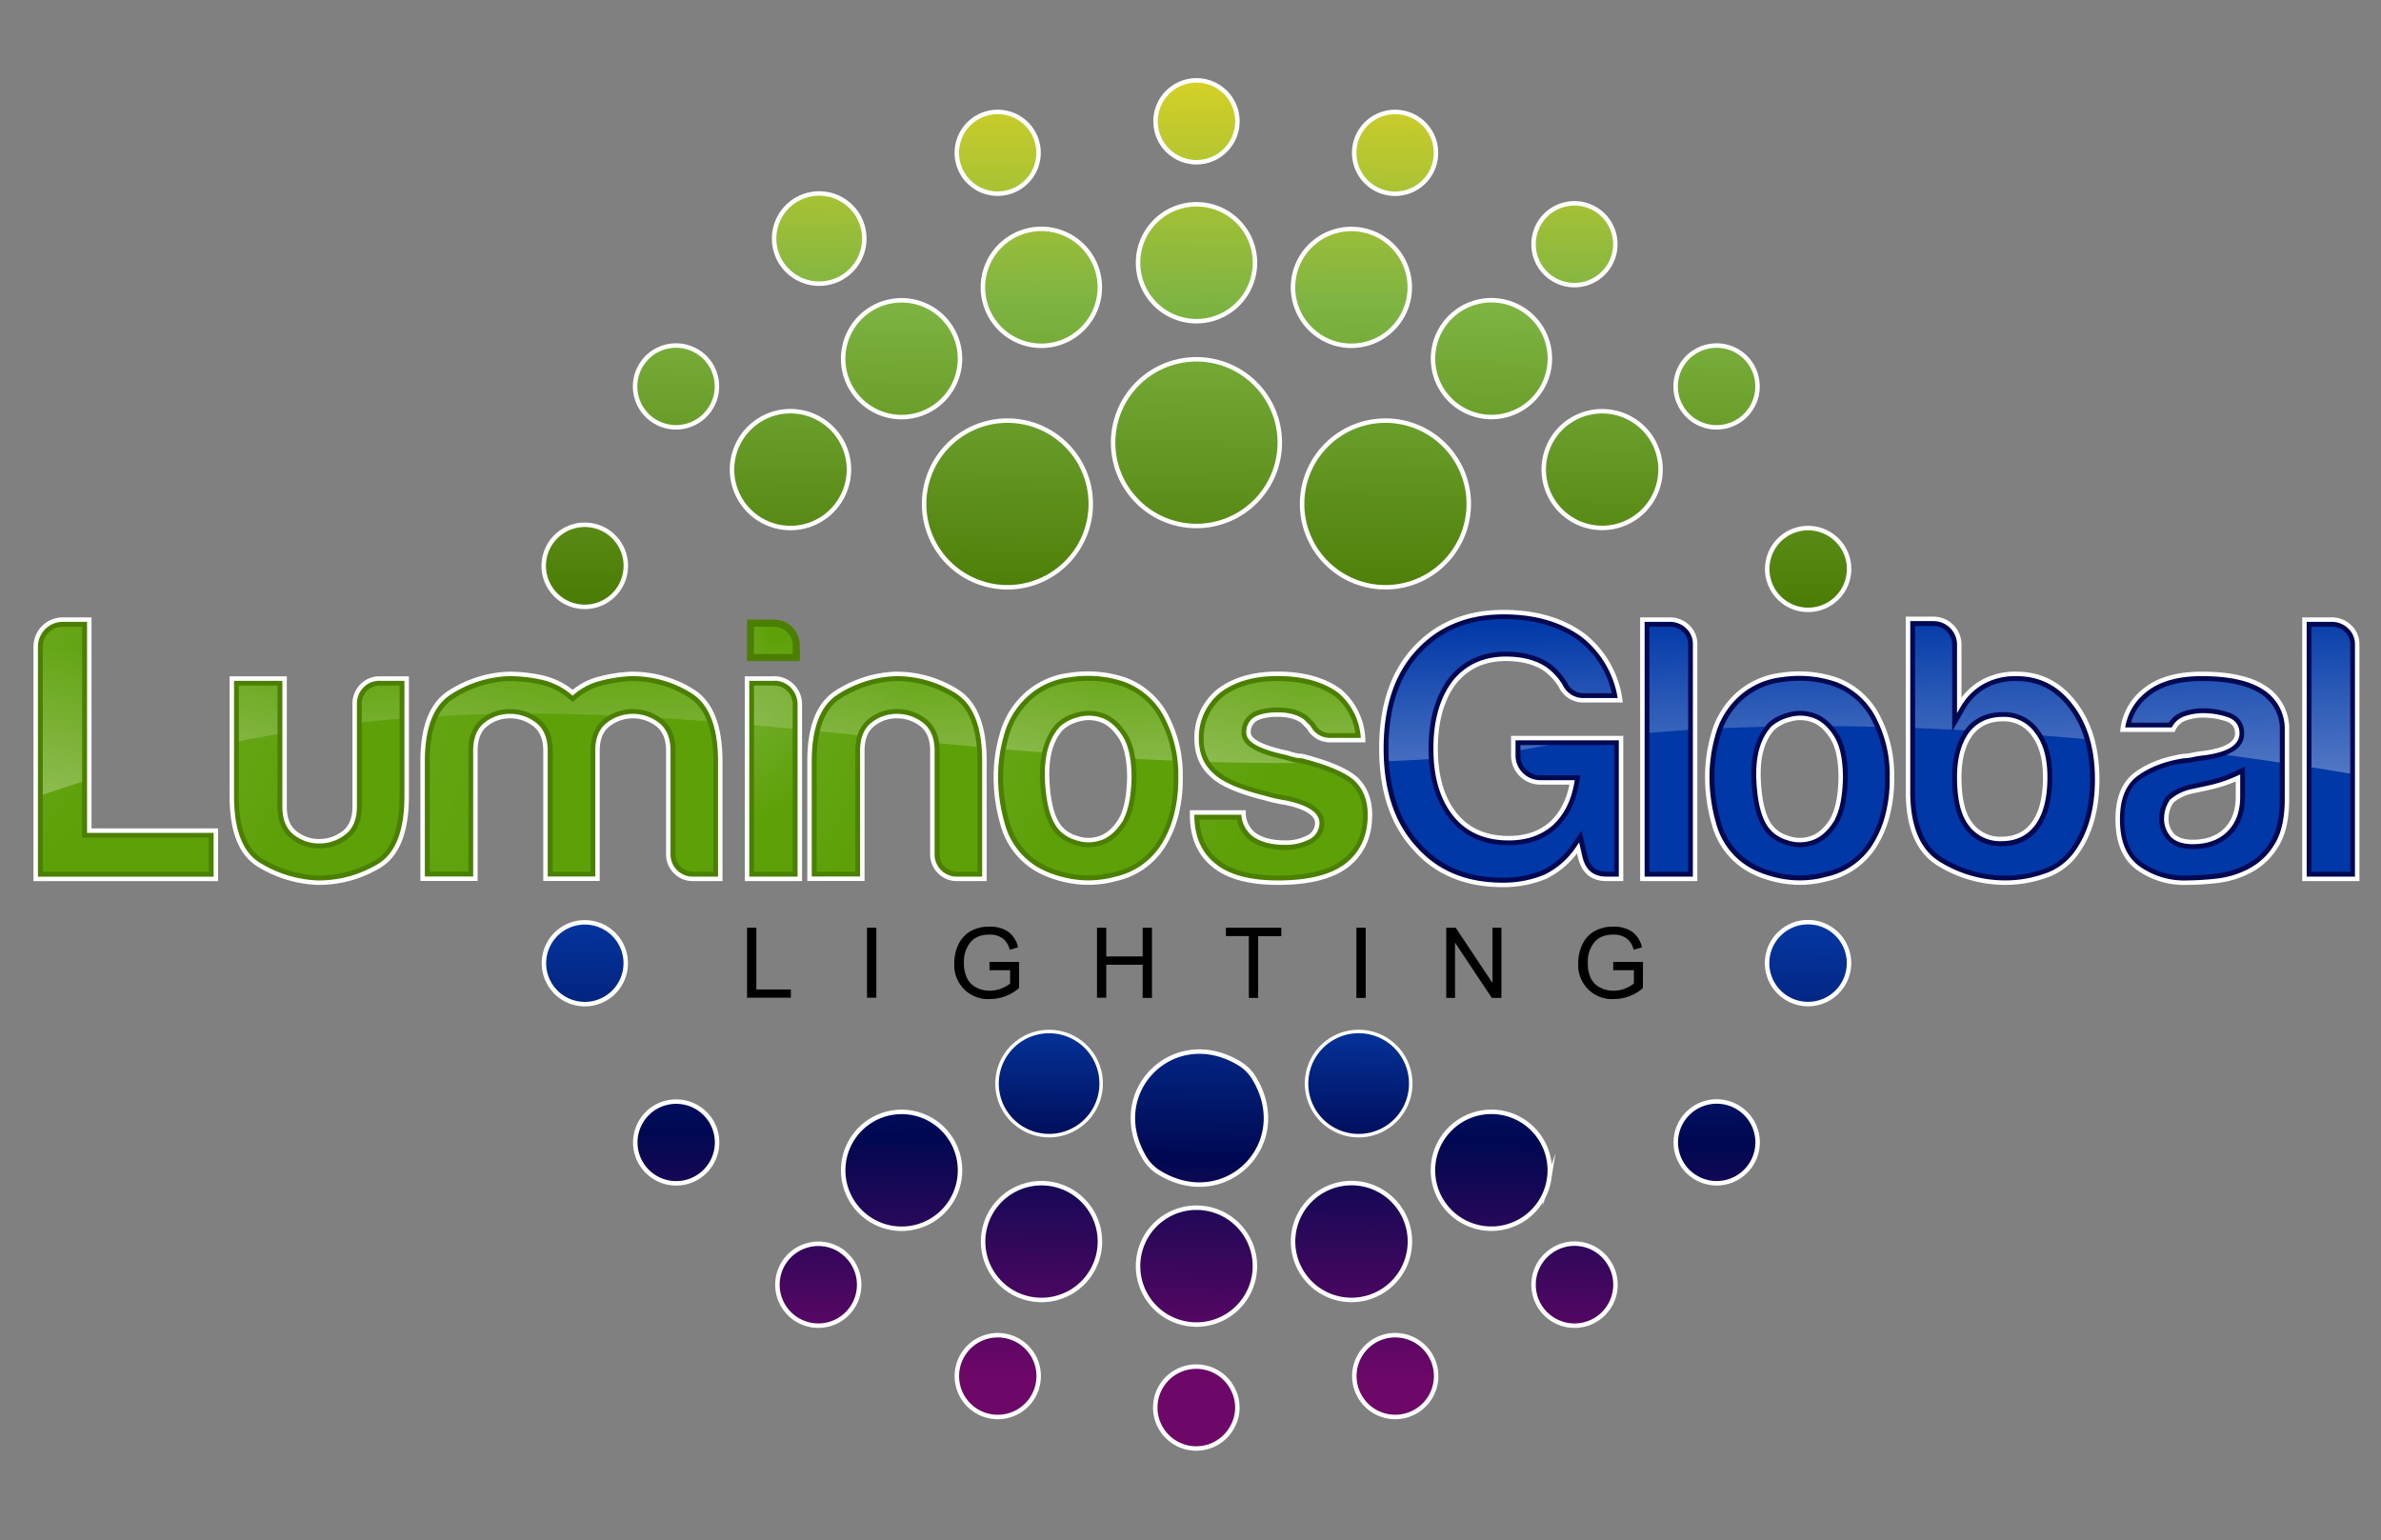 <svg id="Logo" xmlns="http://www.w3.org/2000/svg" xmlns:xlink="http://www.w3.org/1999/xlink" viewBox="0 0 800 517.47"><rect x="0" y="0" width="800" height="517.47" fill="#808080" stroke="none"/><defs><style>.cls-1,.cls-10,.cls-11,.cls-12,.cls-13,.cls-14,.cls-15,.cls-16,.cls-17,.cls-18,.cls-19,.cls-2,.cls-21,.cls-22,.cls-23,.cls-24,.cls-25,.cls-26,.cls-3,.cls-4,.cls-5,.cls-6,.cls-7,.cls-8,.cls-9{stroke:#fff;stroke-miterlimit:22.93;}.cls-1{stroke-width:1.17px;fill:url(#linear-gradient);}.cls-10,.cls-11,.cls-12,.cls-13,.cls-14,.cls-15,.cls-16,.cls-17,.cls-18,.cls-19,.cls-2,.cls-21,.cls-22,.cls-23,.cls-24,.cls-25,.cls-26,.cls-4,.cls-5,.cls-6,.cls-7,.cls-8,.cls-9{stroke-width:1.5px;}.cls-2{fill:url(#linear-gradient-2);}.cls-3{stroke-width:1.17px;fill:url(#linear-gradient-3);}.cls-4{fill:url(#linear-gradient-4);}.cls-5{fill:url(#linear-gradient-5);}.cls-6{fill:url(#linear-gradient-6);}.cls-7{fill:url(#linear-gradient-7);}.cls-8{fill:url(#linear-gradient-8);}.cls-9{fill:url(#linear-gradient-9);}.cls-10{fill:url(#linear-gradient-10);}.cls-11{fill:url(#linear-gradient-11);}.cls-12{fill:url(#linear-gradient-12);}.cls-13{fill:url(#linear-gradient-13);}.cls-14{fill:url(#linear-gradient-14);}.cls-15{fill:url(#linear-gradient-15);}.cls-16{fill:url(#linear-gradient-16);}.cls-17{fill:url(#linear-gradient-17);}.cls-18{fill:url(#linear-gradient-18);}.cls-19,.cls-20{fill:#4b7f00;}.cls-21{fill:url(#radial-gradient);}.cls-22{fill:url(#radial-gradient-2);}.cls-23{fill:url(#radial-gradient-3);}.cls-24{fill:url(#radial-gradient-4);}.cls-25{fill:url(#radial-gradient-5);}.cls-26{fill:url(#radial-gradient-6);}.cls-27{fill:url(#radial-gradient-7);}.cls-28{fill:url(#radial-gradient-8);}.cls-29{fill:url(#radial-gradient-9);}.cls-30{fill:url(#radial-gradient-10);}.cls-31{fill:url(#radial-gradient-11);}.cls-32{fill:url(#radial-gradient-12);}.cls-33{fill:url(#radial-gradient-13);}.cls-34{fill:url(#radial-gradient-14);}.cls-35{fill:#0038a8;}.cls-36,.cls-37,.cls-38,.cls-39,.cls-40,.cls-41,.cls-42,.cls-43,.cls-44,.cls-45,.cls-46,.cls-47,.cls-48,.cls-49{fill-rule:evenodd;}.cls-36{fill:url(#GradientFill_2);}.cls-37{fill:url(#GradientFill_2-2);}.cls-38{fill:url(#GradientFill_2-3);}.cls-39{fill:url(#GradientFill_2-4);}.cls-40{fill:url(#GradientFill_2-5);}.cls-41{fill:url(#GradientFill_2-6);}.cls-42{fill:url(#GradientFill_2-7);}.cls-43{fill:url(#GradientFill_2-8);}.cls-44{fill:url(#GradientFill_2-9);}.cls-45{fill:url(#GradientFill_2-10);}.cls-46{fill:url(#GradientFill_2-11);}.cls-47{fill:url(#GradientFill_2-12);}.cls-48{fill:url(#GradientFill_2-13);}.cls-49{fill:url(#GradientFill_2-14);}</style><linearGradient id="linear-gradient" x1="352.81" y1="336.21" x2="351.32" y2="471.03" gradientUnits="userSpaceOnUse"><stop offset="0" stop-color="#053caa"/><stop offset="0.38" stop-color="#000851"/><stop offset="0.75" stop-color="#6d0768"/></linearGradient><linearGradient id="linear-gradient-2" x1="403.57" y1="324.2" x2="401.67" y2="496.38" xlink:href="#linear-gradient"/><linearGradient id="linear-gradient-3" x1="456.8" y1="337.09" x2="455.31" y2="471.89" xlink:href="#linear-gradient"/><linearGradient id="linear-gradient-4" x1="502.1" y1="301.48" x2="499.71" y2="517.54" xlink:href="#linear-gradient"/><linearGradient id="linear-gradient-5" x1="607.75" y1="302.64" x2="605.36" y2="518.71" xlink:href="#linear-gradient"/><linearGradient id="linear-gradient-6" x1="196.77" y1="298.11" x2="194.39" y2="514.17" xlink:href="#linear-gradient"/><linearGradient id="linear-gradient-7" x1="228.14" y1="298.46" x2="225.76" y2="514.52" xlink:href="#linear-gradient"/><linearGradient id="linear-gradient-8" x1="303.96" y1="299.29" x2="301.57" y2="515.35" xlink:href="#linear-gradient"/><linearGradient id="linear-gradient-9" x1="276.45" y1="298.99" x2="274.07" y2="515.05" xlink:href="#linear-gradient"/><linearGradient id="linear-gradient-10" x1="351.22" y1="299.82" x2="348.83" y2="515.87" xlink:href="#linear-gradient"/><linearGradient id="linear-gradient-11" x1="337.04" y1="299.66" x2="334.66" y2="515.72" xlink:href="#linear-gradient"/><linearGradient id="linear-gradient-12" x1="403.39" y1="300.39" x2="401" y2="516.45" xlink:href="#linear-gradient"/><linearGradient id="linear-gradient-13" x1="403.91" y1="300.39" x2="401.52" y2="516.46" xlink:href="#linear-gradient"/><linearGradient id="linear-gradient-14" x1="455.39" y1="300.97" x2="453" y2="517.02" xlink:href="#linear-gradient"/><linearGradient id="linear-gradient-15" x1="470.56" y1="301.21" x2="468.18" y2="517.17" xlink:href="#linear-gradient"/><linearGradient id="linear-gradient-16" x1="530.45" y1="301.79" x2="528.07" y2="517.85" xlink:href="#linear-gradient"/><linearGradient id="linear-gradient-17" x1="577.72" y1="302.31" x2="575.34" y2="518.38" xlink:href="#linear-gradient"/><linearGradient id="linear-gradient-18" x1="401.84" y1="212.49" x2="403.43" y2="-9.92" gradientUnits="userSpaceOnUse"><stop offset="0" stop-color="#467700"/><stop offset="0.5" stop-color="#7eb442"/><stop offset="1" stop-color="#ffde17"/></linearGradient><radialGradient id="radial-gradient" cx="-339.64" cy="152.29" r="881.65" gradientUnits="userSpaceOnUse"><stop offset="0.05" stop-color="#002684"/><stop offset="0.85" stop-color="#000851"/></radialGradient><radialGradient id="radial-gradient-2" cx="374.9" cy="157.47" r="234.66" xlink:href="#radial-gradient"/><radialGradient id="radial-gradient-3" cx="-45.68" cy="185.51" r="679.22" xlink:href="#radial-gradient"/><radialGradient id="radial-gradient-4" cx="6.64" cy="156.33" r="700.45" xlink:href="#radial-gradient"/><radialGradient id="radial-gradient-5" cx="142.7" cy="185.58" r="625.19" xlink:href="#radial-gradient"/><radialGradient id="radial-gradient-6" cx="597.35" cy="157.47" r="234.66" xlink:href="#radial-gradient"/><radialGradient id="radial-gradient-7" cx="-101.83" cy="186.32" r="233.7" gradientUnits="userSpaceOnUse"><stop offset="0.15" stop-color="#7eb442"/><stop offset="0.68" stop-color="#5da007"/></radialGradient><radialGradient id="radial-gradient-8" cx="-32.24" cy="211.52" r="214.72" xlink:href="#radial-gradient-7"/><radialGradient id="radial-gradient-9" cx="-54.14" cy="209.93" r="352.64" xlink:href="#radial-gradient-7"/><radialGradient id="radial-gradient-10" cx="226.32" cy="211.89" r="104.36" xlink:href="#radial-gradient-7"/><radialGradient id="radial-gradient-11" cx="226.32" cy="207.88" r="48.17" xlink:href="#radial-gradient-7"/><radialGradient id="radial-gradient-12" cx="161.91" cy="209.93" r="214.89" xlink:href="#radial-gradient-7"/><radialGradient id="radial-gradient-13" cx="217.64" cy="209.49" r="226.28" xlink:href="#radial-gradient-7"/><radialGradient id="radial-gradient-14" cx="288.42" cy="209.56" r="218.83" xlink:href="#radial-gradient-7"/><linearGradient id="GradientFill_2" x1="20.29" y1="205.78" x2="23.55" y2="360.26" gradientUnits="userSpaceOnUse"><stop offset="0" stop-color="#fff" stop-opacity="0"/><stop offset="0.08" stop-color="#fff" stop-opacity="0"/><stop offset="0.78" stop-color="#fff" stop-opacity="0.6"/><stop offset="1" stop-color="#fff"/></linearGradient><linearGradient id="GradientFill_2-2" x1="106.53" y1="205.28" x2="109.63" y2="351.98" xlink:href="#GradientFill_2"/><linearGradient id="GradientFill_2-3" x1="191.62" y1="203.33" x2="194.8" y2="353.91" xlink:href="#GradientFill_2"/><linearGradient id="GradientFill_2-4" x1="258.98" y1="200.57" x2="262.27" y2="356.2" xlink:href="#GradientFill_2"/><linearGradient id="GradientFill_2-5" x1="259.44" y1="200.56" x2="262.73" y2="356.19" xlink:href="#GradientFill_2"/><linearGradient id="GradientFill_2-6" x1="300.82" y1="200.89" x2="304.03" y2="352.9" xlink:href="#GradientFill_2"/><linearGradient id="GradientFill_2-7" x1="364.8" y1="199.53" x2="368.02" y2="351.94" xlink:href="#GradientFill_2"/><linearGradient id="GradientFill_2-8" x1="428.87" y1="198.49" x2="432.05" y2="349.16" xlink:href="#GradientFill_2"/><linearGradient id="GradientFill_2-9" x1="503.07" y1="196.8" x2="506.19" y2="344.9" xlink:href="#GradientFill_2"/><linearGradient id="GradientFill_2-10" x1="559.9" y1="194.34" x2="563.16" y2="348.79" xlink:href="#GradientFill_2"/><linearGradient id="GradientFill_2-11" x1="603.42" y1="195.9" x2="606.51" y2="342.33" xlink:href="#GradientFill_2"/><linearGradient id="GradientFill_2-12" x1="670.79" y1="191.88" x2="674.07" y2="347.51" xlink:href="#GradientFill_2"/><linearGradient id="GradientFill_2-13" x1="739.93" y1="191.56" x2="743.15" y2="344.51" xlink:href="#GradientFill_2"/><linearGradient id="GradientFill_2-14" x1="782.12" y1="189.52" x2="785.4" y2="345.16" xlink:href="#GradientFill_2"/></defs><title>Artboard 1</title><path class="cls-1" d="M342.21,378.23a17.49,17.49,0,1,0-3.87-24.43A17.49,17.49,0,0,0,342.21,378.23Z"/><path class="cls-2" d="M416.55,357.38c-22.19-13.59-45.44,9.6-31.88,31.84a14.36,14.36,0,0,0,4.71,4.72c22.26,13.71,45.61-9.67,31.87-31.88A14.4,14.4,0,0,0,416.55,357.38Z"/><path class="cls-3" d="M466.79,378.23a17.5,17.5,0,1,0-24.45-3.87A17.48,17.48,0,0,0,466.79,378.23Z"/><path class="cls-4" d="M520.47,396.28a19.61,19.61,0,0,0-30.92-18.94,19.82,19.82,0,0,0-5.28,5.74,20.24,20.24,0,0,0-1.62,3.39,0,0,0,0,1,0,0,19.63,19.63,0,1,0,37.83,9.78Z"/><path class="cls-5" d="M620.73,319.85a13.76,13.76,0,1,0-.15,8A13.7,13.7,0,0,0,620.73,319.85Z"/><path class="cls-6" d="M206.88,314.64a13.74,13.74,0,1,0,2.69,4.76A13.72,13.72,0,0,0,206.88,314.64Z"/><path class="cls-7" d="M219.11,372.75a13.74,13.74,0,1,0,19.21,3.05A13.78,13.78,0,0,0,219.11,372.75Z"/><path class="cls-8" d="M314.48,377.35a19.63,19.63,0,1,0,4.33,27.43A19.65,19.65,0,0,0,314.48,377.35Z"/><path class="cls-9" d="M283.07,420.56a13.75,13.75,0,1,0-5,24.5,15.19,15.19,0,0,0,1.59-.47,13.74,13.74,0,0,0,3.37-24Z"/><path class="cls-10" d="M356,398.51a19.62,19.62,0,1,0,12.6,24.73A19.6,19.6,0,0,0,356,398.51Z"/><path class="cls-11" d="M339.48,449.3a13.74,13.74,0,1,0,8.83,17.31A13.72,13.72,0,0,0,339.48,449.3Z"/><path class="cls-12" d="M402,405.79h0a19.63,19.63,0,1,0,19.64,19.63A19.63,19.63,0,0,0,402,405.79Z"/><path class="cls-13" d="M404.6,459.44a13.76,13.76,0,1,0,9.54,19.83,13.26,13.26,0,0,0,.52-11.59A13.71,13.71,0,0,0,404.6,459.44Z"/><path class="cls-14" d="M472.77,411.1a19.63,19.63,0,1,0-12.61,24.72A19.63,19.63,0,0,0,472.77,411.1Z"/><path class="cls-15" d="M465.23,449.09A13.74,13.74,0,1,0,482,458.58,13.75,13.75,0,0,0,465.23,449.09Z"/><path class="cls-16" d="M520.93,420.54a13.76,13.76,0,1,0,19.2,3A13.65,13.65,0,0,0,520.93,420.54Z"/><path class="cls-17" d="M584.9,372.74a13.74,13.74,0,1,0,3,19.19A13.71,13.71,0,0,0,584.9,372.74Z"/><path class="cls-18" d="M430,148.73a28,28,0,1,1-28.05-28A28,28,0,0,1,430,148.73ZM402,107.92a19.64,19.64,0,1,0-19.62-19.63A19.62,19.62,0,0,0,402,107.92Zm0-53.41a13.75,13.75,0,1,0-13.74-13.74A13.74,13.74,0,0,0,402,54.51ZM322,146.7a28,28,0,1,0,39.18,6.21A28,28,0,0,0,322,146.7ZM318.8,109a19.62,19.62,0,1,0-4.35,27.4A19.6,19.6,0,0,0,318.8,109ZM200.73,177a13.79,13.79,0,1,0,9,9.3A13.75,13.75,0,0,0,200.73,177Zm311.89-72.39A19.62,19.62,0,1,0,517,132,19.57,19.57,0,0,0,512.62,104.61ZM343.81,77.87a19.64,19.64,0,1,0,24.76,12.6A19.63,19.63,0,0,0,343.81,77.87ZM339.45,64.4a13.73,13.73,0,1,0-17.29-8.81A13.72,13.72,0,0,0,339.45,64.4Zm-57,29.09c.18-.12.39-.2.58-.33a15.15,15.15,0,1,0-.58.33Zm-5.33,48.41a19.63,19.63,0,1,0,4.35,27.42A19.61,19.61,0,0,0,277.15,141.9Zm-41.89-23.16a13.74,13.74,0,1,0,3,19.2A13.73,13.73,0,0,0,235.26,118.74Zm291.55,23.15a19.62,19.62,0,1,0,27.41,4.35A19.66,19.66,0,0,0,526.81,141.89Zm41.89-23.17a13.75,13.75,0,1,0,19.19,3A13.76,13.76,0,0,0,568.7,118.72Zm49.94,64.35a13.74,13.74,0,1,0-3,19.21A13.73,13.73,0,0,0,618.64,183.07ZM520.9,93.16a13.74,13.74,0,1,0-3-19.2A13.75,13.75,0,0,0,520.9,93.16ZM448,115.22A19.62,19.62,0,1,0,435.4,90.49,19.65,19.65,0,0,0,448,115.22ZM464.5,64.43a13.74,13.74,0,1,0-8.82-17.33A13.75,13.75,0,0,0,464.5,64.43ZM449,146.7a28,28,0,1,0,39.18,6.21A28,28,0,0,0,449,146.7Z"/><path class="cls-19" d="M232.67,232.25a38.13,38.13,0,0,0-20.51-5.82,50.63,50.63,0,0,0-10.76,1.64,22.43,22.43,0,0,0-9,4.69,24.07,24.07,0,0,0-10.13-5.07,51.51,51.51,0,0,0-11.39-1.26A39.28,39.28,0,0,0,151,232.76q-9,5.82-9,23v39.5h17.73v-43c0-4.06,1.17-7,3.54-8.87a12.79,12.79,0,0,1,8.1-2.78,13.32,13.32,0,0,1,8.23,2.78q3.67,2.79,3.68,8.87v43h17.47v-43q0-6.09,3.67-8.87a13.57,13.57,0,0,1,16.46,0q3.66,2.79,3.67,8.87v34.43a8.23,8.23,0,0,0,8.61,8.61H242V255.8Q242,238.09,232.67,232.25Z"/><path class="cls-19" d="M121.58,230.48a8.5,8.5,0,0,0-2.41,6.08V271q0,6.09-3.67,8.87a13.32,13.32,0,0,1-8.23,2.78,12.78,12.78,0,0,1-8.1-2.78q-3.56-2.79-3.55-8.87V228H77.89v39.5q0,17.46,9,23a40.62,40.62,0,0,0,19.88,6.08,39.4,39.4,0,0,0,20.5-5.57q9.38-5.56,9.37-23.55V228h-8.86A8.16,8.16,0,0,0,121.58,230.48Z"/><path class="cls-19" d="M260.08,228H251V295.3h17.73V236.56a8.66,8.66,0,0,0-8.61-8.61Z"/><path class="cls-19" d="M30,208.19H21.12A9.1,9.1,0,0,0,12,217.31v78H72.52V279.09H30Z"/><path class="cls-19" d="M378.2,228.46a39,39,0,0,0-18.74-1.65,26.27,26.27,0,0,0-17,9,27.94,27.94,0,0,0-5.95,11.39,50.78,50.78,0,0,0-1.91,13.67,56.81,56.81,0,0,0,2.28,16.08,25.08,25.08,0,0,0,7.6,12.29q5.06,4.54,13.55,6.45a34.37,34.37,0,0,0,16.83-.38,25.29,25.29,0,0,0,15.45-10.38,35.4,35.4,0,0,0,4.56-9.87,48.28,48.28,0,0,0,1.78-13.93,42,42,0,0,0-4.31-19.5A25.8,25.8,0,0,0,378.2,228.46Zm-2,47.6c-2,3-4.35,4.94-7,5.69a12,12,0,0,1-7.72-.25,11.27,11.27,0,0,1-5.32-3.42q-3.8-4.54-4.31-16.08t4.81-17.34a13.27,13.27,0,0,1,5.57-2.91,12.27,12.27,0,0,1,7.6.13q3.8,1.26,6.71,5.82t2.91,13.67Q379.21,271.5,376.17,276.06Z"/><path class="cls-19" d="M455.48,261.62q-5.06-4.31-18-7.59a10,10,0,0,1-2.16-.25,27.45,27.45,0,0,1-2.65-.76q-13.17-2.78-13.17-6.84a5.11,5.11,0,0,1,2.28-4.56c1.69-1,4.21-1.52,7.6-1.52s6.33.76,8.35,2.28l2,2a8,8,0,0,0,7.34,4.3H458a22.3,22.3,0,0,0-7.85-16.46q-7.86-5.82-21-5.82-12.13,0-19.75,5.82a20.15,20.15,0,0,0-7.34,15.95q0,7.61,5.06,12.16,4.56,4.56,18,7.85a48.44,48.44,0,0,0,6.84,1.52q10.63,2.28,10.63,6.84a5.39,5.39,0,0,1-3,4.81,16.38,16.38,0,0,1-7.86,1.77q-6.33,0-10.13-2.53a9.36,9.36,0,0,1-3.8-7.6H400.54v.76q0,11.14,7.34,17,7.1,5.83,21.53,5.83,15.19,0,22.79-5.57,8.08-6.09,8.1-17.22Q460.3,266.19,455.48,261.62Z"/><path class="cls-20" d="M260.08,208.19H251v13.93h17.73v-5.31a8.67,8.67,0,0,0-8.61-8.62Z"/><path class="cls-19" d="M321.42,232.25a38.15,38.15,0,0,0-20.51-5.82A39.28,39.28,0,0,0,281,232.76q-9,5.82-9,23v39.5h17.73v-43q0-6.09,3.54-8.87a12.78,12.78,0,0,1,8.1-2.78,13.32,13.32,0,0,1,8.23,2.78q3.67,2.79,3.67,8.87v34.43a8.24,8.24,0,0,0,8.61,8.61h8.87V255.8Q330.79,238.09,321.42,232.25Z"/><path class="cls-21" d="M508.46,253.78a9.08,9.08,0,0,0,9.12,9.11h10.64q-1.53,8.87-7.09,13.93-5.58,4.81-14.18,4.81-11.65,0-18-7.85-6.59-8.1-6.58-22.28,0-13.94,6.33-22.28,6.33-7.84,17.22-7.86c5.56,0,10,1.19,13.41,3.55a19.66,19.66,0,0,1,5.07,5.57,8.32,8.32,0,0,0,7.85,4.81h12.15A33.42,33.42,0,0,0,532,213.51q-10.63-7.83-26.84-7.84-18.75,0-30.13,12.66-10.91,12.15-10.89,33.17,0,21.27,11.13,33.42,10.89,12.42,29.63,12.41a36.76,36.76,0,0,0,14.43-2.79,28.06,28.06,0,0,0,10.9-9.62l.76,3.29q1.77,7.1,8.86,7.09h4.81V248H508.46Z"/><path class="cls-22" d="M560.94,208.19h-9.11V295.3h17.72V216.55a7.88,7.88,0,0,0-2.53-6A8.53,8.53,0,0,0,560.94,208.19Z"/><path class="cls-23" d="M617.22,228.46a39,39,0,0,0-18.74-1.65,26.29,26.29,0,0,0-17,9,28,28,0,0,0-5.94,11.39,50.78,50.78,0,0,0-1.91,13.67,56.81,56.81,0,0,0,2.28,16.08,25.16,25.16,0,0,0,7.6,12.29q5.07,4.54,13.55,6.45a34.41,34.41,0,0,0,16.84-.38,25.3,25.3,0,0,0,15.44-10.38,35.4,35.4,0,0,0,4.56-9.87,48.28,48.28,0,0,0,1.78-13.93,42,42,0,0,0-4.31-19.5A25.8,25.8,0,0,0,617.22,228.46Zm-2,47.6c-2,3-4.35,4.94-7,5.69a12,12,0,0,1-7.72-.25,11.27,11.27,0,0,1-5.32-3.42q-3.8-4.54-4.31-16.08t4.81-17.34a13.31,13.31,0,0,1,5.58-2.91,12.23,12.23,0,0,1,7.59.13q3.81,1.26,6.71,5.82t2.91,13.67Q618.24,271.5,615.19,276.06Z"/><path class="cls-24" d="M677.54,226.43A22.73,22.73,0,0,0,666.4,229a21.25,21.25,0,0,0-8.1,7.85V216.55a8.66,8.66,0,0,0-8.61-8.61h-8.61v58q0,18,10.38,24.31A42.49,42.49,0,0,0,674,296.57a40.12,40.12,0,0,0,12.79-2.16,21.19,21.19,0,0,0,10.25-7q7.61-9.87,7.6-25.57T697,236.3Q689.45,226.43,677.54,226.43Zm5.83,50.14q-3.79,5.31-10.89,5.31a12.31,12.31,0,0,1-10.63-5.31q-3.55-4.81-3.55-15.45,0-9.12,3.8-14.44,3.79-5.06,10.89-5.06a12.07,12.07,0,0,1,10.38,5.32q3.79,5.06,3.8,14.18Q687.17,271.25,683.37,276.57Z"/><path class="cls-25" d="M761.05,231.24q-7.09-4.8-21.27-4.81-12.67,0-19.49,5.82a19.5,19.5,0,0,0-7.1,12.92h17a6.86,6.86,0,0,1,4.05-3.8,18.55,18.55,0,0,1,6.33-1,25.65,25.65,0,0,1,7.21,1.15q3.93,1.14,3.93,4.93,0,5.07-11.14,6.59a39.12,39.12,0,0,0-4,.63,15.2,15.2,0,0,1-3,.38q-9.63,1.51-15.83,6.07t-6.2,15.19q0,11.4,6.84,16.34a26.51,26.51,0,0,0,16,4.94,98.78,98.78,0,0,0,10.51-.64A31,31,0,0,0,756,292.52a22.53,22.53,0,0,0,8.74-8.23q3.67-5.7,3.67-15.83v-23A16.24,16.24,0,0,0,761.05,231.24Zm-9.11,36.46q0,7.1-4.06,11.14c-2.7,2.71-6.42,4.05-11.14,4.05-2.87,0-5.06-.66-6.58-2a8.17,8.17,0,0,1-2.28-6.08,10.34,10.34,0,0,1,1.77-5.57,15,15,0,0,1,6.58-3.29l5.83-1.27a47.88,47.88,0,0,0,9.88-3.29Z"/><path class="cls-26" d="M789.47,210.6a8.52,8.52,0,0,0-6.07-2.41h-9.12V295.3H792V216.55A7.92,7.92,0,0,0,789.47,210.6Z"/><path class="cls-27" d="M27.6,210.58H21.12a6.71,6.71,0,0,0-6.74,6.73v75.61H70.14V281.48H27.6Z"/><path class="cls-28" d="M123.3,232.12a6.15,6.15,0,0,0-1.75,4.44V271c0,4.82-1.55,8.44-4.61,10.76a15.66,15.66,0,0,1-9.67,3.27,15.12,15.12,0,0,1-9.57-3.29c-3-2.31-4.46-5.93-4.46-10.74V230.33h-13v37.12c0,10.72,2.64,17.79,7.86,21a38.67,38.67,0,0,0,18.68,5.72A37.24,37.24,0,0,0,126.06,289c5.44-3.23,8.2-10.47,8.2-21.5V230.33h-6.48A5.88,5.88,0,0,0,123.3,232.12Z"/><path class="cls-29" d="M231.41,234.27a35.92,35.92,0,0,0-19.14-5.46A48.24,48.24,0,0,0,202,230.37a20.06,20.06,0,0,0-8.05,4.19l-1.53,1.33-1.56-1.3a21.73,21.73,0,0,0-9.12-4.57A48.63,48.63,0,0,0,171,228.81a37,37,0,0,0-18.69,5.95c-5.25,3.4-7.91,10.47-7.91,21v37.12h13V252.26c0-4.81,1.5-8.42,4.46-10.74a15.1,15.1,0,0,1,9.57-3.29,15.67,15.67,0,0,1,9.68,3.27c3.06,2.33,4.61,5.95,4.61,10.76v40.66h12.7V252.26c0-4.82,1.56-8.44,4.62-10.77a16,16,0,0,1,19.34,0c3.06,2.33,4.61,5.95,4.61,10.76v34.43a5.88,5.88,0,0,0,6.23,6.23h6.48V255.8C239.66,244.92,236.88,237.68,231.41,234.27Z"/><path class="cls-30" d="M260.08,230.33h-6.74v62.59h13V236.56a6.28,6.28,0,0,0-6.23-6.23Z"/><path class="cls-31" d="M260.08,210.58h-6.74v9.16h13v-2.93a6.28,6.28,0,0,0-6.23-6.23Z"/><path class="cls-32" d="M320.16,234.27A35.92,35.92,0,0,0,301,228.81a37.08,37.08,0,0,0-18.7,5.95c-5.24,3.4-7.9,10.47-7.9,21v37.12h13V252.26c0-4.8,1.5-8.42,4.46-10.74a15.1,15.1,0,0,1,9.57-3.29,15.74,15.74,0,0,1,9.67,3.26c3.07,2.34,4.62,6,4.62,10.77v34.43a5.86,5.86,0,0,0,6.22,6.23h6.48V255.8C328.4,244.92,325.63,237.68,320.16,234.27Z"/><path class="cls-33" d="M377.38,230.7a33.78,33.78,0,0,0-11.6-1.95,44.66,44.66,0,0,0-6,.42,23.84,23.84,0,0,0-15.51,8.21,25.91,25.91,0,0,0-5.43,10.45,48.81,48.81,0,0,0-1.81,13,54.35,54.35,0,0,0,2.18,15.41,22.94,22.94,0,0,0,6.91,11.19c3,2.74,7.23,4.72,12.48,5.9a32.92,32.92,0,0,0,7.15.8h0A32.76,32.76,0,0,0,374.4,293a22.76,22.76,0,0,0,14-9.39,33.69,33.69,0,0,0,4.24-9.22,46.27,46.27,0,0,0,1.67-13.24,40,40,0,0,0-4.06-18.45A23.21,23.21,0,0,0,377.38,230.7Zm.78,46.68c-2.34,3.51-5.13,5.75-8.29,6.66a14.48,14.48,0,0,1-9.21-.3c-3-1.11-5.1-2.49-6.32-4.13-2.9-3.48-4.49-9.2-4.86-17.5S351,247.4,355,243a15.22,15.22,0,0,1,6.57-3.5,14.65,14.65,0,0,1,9,.15c3.06,1,5.74,3.3,8,6.79s3.29,8.36,3.28,15C381.66,268.72,380.45,273.93,378.16,277.38Z"/><path class="cls-34" d="M453.94,263.44c-3.05-2.59-8.68-5-16.75-7a13.07,13.07,0,0,1-2.36-.31,27.65,27.65,0,0,1-2.75-.78c-10.33-2.19-14.93-5-14.93-9.14a7.52,7.52,0,0,1,3.43-6.6c2.09-1.25,5-1.86,8.83-1.86,4,0,7.34.93,9.78,2.75l.14.11,2.36,2.36.15.26a5.71,5.71,0,0,0,5.29,3.13h8.26a19.3,19.3,0,0,0-6.64-12.17c-4.79-3.55-11.39-5.35-19.6-5.35-7.52,0-13.68,1.79-18.19,5.24a17.73,17.73,0,0,0-6.52,14.15,13.22,13.22,0,0,0,4.37,10.47q4.06,4.08,17.05,7.28a49,49,0,0,0,6.58,1.45c3.09.66,12.52,2.68,12.52,9.17,0,2-.73,4.83-4.29,6.9a18.7,18.7,0,0,1-9,2.06c-4.68,0-8.53-1-11.51-3a11.11,11.11,0,0,1-4.52-7.16H403c.33,5.9,2.43,10.32,6.44,13.5,4.26,3.51,11,5.29,20,5.29,9.56,0,16.75-1.72,21.35-5.1,4.82-3.61,7.16-8.62,7.16-15.31C457.92,269.36,456.58,266,453.94,263.44Z"/><path class="cls-35" d="M510.85,253.78a6.69,6.69,0,0,0,6.73,6.73H531l-.48,2.78c-1.09,6.42-3.73,11.56-7.87,15.33C518.54,282.2,513.25,284,507,284c-8.48,0-15.16-2.94-19.83-8.73S480,261.47,480,251.5c0-9.78,2.3-17.76,6.87-23.78,4.67-5.8,11.09-8.74,19.07-8.74,6,0,11,1.34,14.87,4a22.18,22.18,0,0,1,5.72,6.35,6,6,0,0,0,5.74,3.54h9.28a30.44,30.44,0,0,0-10.95-17.48c-6.64-4.9-15.2-7.38-25.42-7.38-11.9,0-21.18,3.88-28.36,11.87-6.82,7.6-10.28,18.23-10.28,31.58s3.54,24.2,10.55,31.85c6.84,7.8,15.94,11.59,27.83,11.59a34.41,34.41,0,0,0,13.4-2.55,25.76,25.76,0,0,0,10-8.82l3.06-4.43,2,8.5c.91,3.65,2.93,5.28,6.55,5.28h2.43V250.33H510.85Z"/><path class="cls-35" d="M560.94,210.58h-6.73v82.34h13V216.55a5.5,5.5,0,0,0-1.79-4.22A6.15,6.15,0,0,0,560.94,210.58Z"/><path class="cls-35" d="M616.4,230.7a33.78,33.78,0,0,0-11.6-1.95,44.55,44.55,0,0,0-6,.42,23.84,23.84,0,0,0-15.51,8.21,26,26,0,0,0-5.43,10.45,49,49,0,0,0-1.81,13,54.55,54.55,0,0,0,2.18,15.41,22.86,22.86,0,0,0,6.91,11.18c3,2.75,7.24,4.73,12.47,5.91a33.15,33.15,0,0,0,7.16.8h0a32.76,32.76,0,0,0,8.65-1.19,22.74,22.74,0,0,0,14-9.39,33.53,33.53,0,0,0,4.24-9.22,46.27,46.27,0,0,0,1.67-13.24,39.82,39.82,0,0,0-4.07-18.45A23.16,23.16,0,0,0,616.4,230.7Zm.78,46.68c-2.34,3.51-5.13,5.75-8.29,6.66a14.45,14.45,0,0,1-9.2-.3c-3-1.11-5.11-2.49-6.33-4.13-2.9-3.48-4.49-9.2-4.86-17.5S590,247.41,594,243a15.28,15.28,0,0,1,6.57-3.5,14.65,14.65,0,0,1,9,.15c3.06,1,5.74,3.3,8,6.79s3.29,8.36,3.29,15C620.69,268.7,619.48,273.92,617.18,277.38Z"/><path class="cls-35" d="M677.54,228.81a20.42,20.42,0,0,0-9.95,2.22,18.94,18.94,0,0,0-7.22,7l-4.45,7.7V216.55a6.27,6.27,0,0,0-6.23-6.22h-6.22v55.6c0,11,3.1,18.54,9.24,22.27a40.28,40.28,0,0,0,21.29,6,38,38,0,0,0,12-2,18.66,18.66,0,0,0,9.12-6.15c4.72-6.13,7.1-14.24,7.1-24.12s-2.38-18-7.1-24.12S684.77,228.81,677.54,228.81ZM685.31,278c-3,4.19-7.31,6.31-12.83,6.31A14.64,14.64,0,0,1,659.93,278c-2.7-3.65-4-9.17-4-16.86,0-6.56,1.43-11.88,4.28-15.87s7.29-6,12.79-6a14.35,14.35,0,0,1,12.28,6.26c2.84,3.79,4.28,9,4.28,15.62C689.55,268.35,688.12,274,685.31,278Z"/><path class="cls-35" d="M759.71,233.21c-4.31-2.92-11-4.4-19.93-4.4-7.81,0-13.85,1.77-18,5.27a17,17,0,0,0-5.72,8.71h12.66a9.19,9.19,0,0,1,4.65-3.67,21.22,21.22,0,0,1,7.14-1.15,28.49,28.49,0,0,1,7.88,1.24c3.64,1.06,5.65,3.62,5.65,7.22,0,4.74-4.45,7.75-13.27,9A34.65,34.65,0,0,0,737,256a17.77,17.77,0,0,1-3.34.43A33.67,33.67,0,0,0,719,262c-3.52,2.59-5.23,6.93-5.23,13.27,0,6.85,1.92,11.57,5.85,14.41a24.31,24.31,0,0,0,14.56,4.49,100,100,0,0,0,10.26-.62,29,29,0,0,0,10.45-3.19,20.2,20.2,0,0,0,7.8-7.38c2.18-3.39,3.29-8.28,3.29-14.54v-23A13.89,13.89,0,0,0,759.71,233.21Zm-5.39,34.49c0,5.36-1.6,9.67-4.75,12.82s-7.47,4.76-12.83,4.76c-3.47,0-6.22-.89-8.26-2.72a10.53,10.53,0,0,1-3-7.77,12.71,12.71,0,0,1,2.14-6.84l.14-.22.18-.19c1.65-1.66,4.15-2.94,7.77-3.94l5.77-1.25a47,47,0,0,0,9.38-3.11l3.44-1.72Z"/><path class="cls-35" d="M787.83,212.33a6.16,6.16,0,0,0-4.43-1.75h-6.74v82.34h13V216.55A5.5,5.5,0,0,0,787.83,212.33Z"/><path d="M265.73,335.24H251V311.72h3.13v20.73h11.6v2.79Zm28.71,0h-3.13V311.72h3.13v23.52ZM342.37,332a14.91,14.91,0,0,1-9.73,3.68,11.35,11.35,0,0,1-12-12.06,14.35,14.35,0,0,1,1.36-6.22,10,10,0,0,1,4-4.46,12.39,12.39,0,0,1,6.46-1.57,10.53,10.53,0,0,1,6.36,1.74,8.62,8.62,0,0,1,3.23,5.21l-2.79.8a6.67,6.67,0,0,0-2.36-3.82,7.24,7.24,0,0,0-4.44-1.27c-2.84,0-5,.86-6.42,2.6a10.29,10.29,0,0,0-2.17,6.8,11.43,11.43,0,0,0,1.06,5.23,6.9,6.9,0,0,0,3.1,3.15,9.62,9.62,0,0,0,4.49,1.07,11.17,11.17,0,0,0,6.87-2.41V326h-6.93v-2.8h9.95V332Zm44.69,3.29h-3.14V324.17H371.7v11.07h-3.12V311.72h3.12v9.65h12.22v-9.65h3.14v23.52Zm43.45-20.73h-7.78v20.73H419.6V314.51h-7.71v-2.79h18.62v2.79Zm28.36,20.73h-3.13V311.72h3.13v23.52Zm45.56,0h-3.19l-12.3-18.47h-.06v18.47h-2.95V311.72h3.18l12.29,18.47h.07V311.72h3v23.52ZM552,332a14.87,14.87,0,0,1-9.72,3.68,11.35,11.35,0,0,1-12-12.06,14.35,14.35,0,0,1,1.35-6.22,10,10,0,0,1,4-4.46,12.38,12.38,0,0,1,6.45-1.57,10.51,10.51,0,0,1,6.36,1.74,8.63,8.63,0,0,1,3.24,5.21l-2.79.8a6.67,6.67,0,0,0-2.36-3.82,7.31,7.31,0,0,0-4.45-1.27c-2.83,0-5,.86-6.41,2.6a10.24,10.24,0,0,0-2.17,6.8,11.57,11.57,0,0,0,1,5.23,6.9,6.9,0,0,0,3.12,3.15,9.49,9.49,0,0,0,4.48,1.07,11.19,11.19,0,0,0,6.87-2.41V326h-6.94v-2.8h10Z"/><path class="cls-36" d="M14.38,267.05c4.44-1.53,8.85-3,13.21-4.38V210.6H21.11a6.71,6.71,0,0,0-6.73,6.74Z"/><path class="cls-37" d="M80.27,249.08c4.35-.87,8.68-1.68,13-2.41V230.35h-13v18.73Zm41.27-6.36c4.27-.47,8.5-.86,12.71-1.21V230.35h-6.48a5.82,5.82,0,0,0-4.47,1.8,6.15,6.15,0,0,0-1.76,4.43Z"/><path class="cls-38" d="M147.25,240.62q8.56-.48,17-.68a15.3,15.3,0,0,1,7.1-1.69,15.65,15.65,0,0,1,6.85,1.54q13.32,0,26.49.57a16,16,0,0,1,17.24.89q7.81.48,15.65,1.09a15.57,15.57,0,0,0-6.2-8,36,36,0,0,0-19.15-5.47A48.35,48.35,0,0,0,202,230.4a20.13,20.13,0,0,0-8,4.19l-1.53,1.32-1.56-1.29a21.63,21.63,0,0,0-9.12-4.58A49.86,49.86,0,0,0,171,228.83a37,37,0,0,0-18.69,6A14.34,14.34,0,0,0,147.25,240.62Z"/><path class="cls-39" d="M253.33,243.65q6.46.57,13,1.19v-8.26a6.28,6.28,0,0,0-6.23-6.23h-6.74Z"/><path class="cls-40" d="M260.07,210.6h-6.74v9.17h13v-2.94a6.28,6.28,0,0,0-6.23-6.23Z"/><path class="cls-41" d="M275.46,245.72,288.13,247a11,11,0,0,1,3.7-5.44,15.16,15.16,0,0,1,9.57-3.29,15.68,15.68,0,0,1,9.67,3.27,11.67,11.67,0,0,1,4.45,8.19l12.66,1.21c-.74-8.18-3.43-13.76-8-16.62A35.93,35.93,0,0,0,301,228.83a37.09,37.09,0,0,0-18.7,6C279,237,276.68,240.61,275.46,245.72Z"/><path class="cls-42" d="M337.9,251.79q6.09.54,12.25,1A20.71,20.71,0,0,1,355,243a15.27,15.27,0,0,1,6.57-3.51,14.65,14.65,0,0,1,9,.15c3.06,1,5.74,3.31,8,6.8a21.21,21.21,0,0,1,2.87,8.52q6.22.33,12.56.61a37,37,0,0,0-3.76-12.88,23.19,23.19,0,0,0-12.85-12,33.78,33.78,0,0,0-11.6-1.94,46.19,46.19,0,0,0-6,.41,23.81,23.81,0,0,0-15.51,8.22,25.84,25.84,0,0,0-5.43,10.45Q338.29,249.83,337.9,251.79Z"/><path class="cls-43" d="M406.5,256q14.81.44,30.25.38a13.54,13.54,0,0,1-1.94-.28c-.79-.18-1.7-.44-2.75-.78-10.32-2.2-14.92-5-14.92-9.15a7.52,7.52,0,0,1,3.43-6.6c2.08-1.25,5-1.86,8.82-1.86,4.06,0,7.35.93,9.79,2.76l.14.1,2.35,2.37.15.25a5.71,5.71,0,0,0,5.3,3.13h8.26a19.29,19.29,0,0,0-6.65-12.16c-4.79-3.55-11.38-5.35-19.59-5.35-7.52,0-13.68,1.79-18.2,5.24a17.74,17.74,0,0,0-6.51,14.15A14,14,0,0,0,406.5,256Z"/><path class="cls-44" d="M510.83,252.05c3.17-.6,6.38-1.16,9.65-1.69h-9.65v1.69Zm-44.18,3.7q-.12-2.07-.12-4.23c0-13.35,3.46-24,10.28-31.57,7.18-8,16.46-11.88,28.35-11.88,10.23,0,18.78,2.49,25.43,7.39a30.44,30.44,0,0,1,10.95,17.47h-9.28a6,6,0,0,1-5.74-3.53,22.19,22.19,0,0,0-5.72-6.35Q515,219,505.92,219c-8,0-14.39,2.94-19.07,8.74-4.57,6-6.86,14-6.86,23.78,0,1.22,0,2.4.11,3.56Q473.3,255.47,466.65,255.75Z"/><path class="cls-45" d="M554.2,246.26q6.4-.56,13-1V216.58a5.45,5.45,0,0,0-1.8-4.22,6.11,6.11,0,0,0-4.43-1.76H554.2Z"/><path class="cls-46" d="M578.91,244.66q7-.3,14.09-.47c.32-.41.65-.81,1-1.2a15.27,15.27,0,0,1,6.57-3.5,14.65,14.65,0,0,1,9,.15,14,14,0,0,1,6.17,4.36q7.07,0,14.2.2c-.23-.51-.48-1-.73-1.51a23.24,23.24,0,0,0-12.86-12,33.74,33.74,0,0,0-11.6-1.94,46.43,46.43,0,0,0-6,.41,24.46,24.46,0,0,0-19.87,15.47Z"/><path class="cls-47" d="M643.45,244.6q6.21.24,12.46.54V216.58a6.3,6.3,0,0,0-6.23-6.23h-6.23V244.6Zm12.78.56,3.89.2.06-.08c3-4,7.3-6,12.79-6a14.37,14.37,0,0,1,12.29,6.26,16.27,16.27,0,0,1,1.06,1.59c4.7.37,9.41.77,14.1,1.2a32.12,32.12,0,0,0-5.28-10.54c-4.63-6-10.39-8.94-17.61-8.94a20.55,20.55,0,0,0-10,2.21,19.08,19.08,0,0,0-7.22,7Z"/><path class="cls-48" d="M748,253.67q9.09,1.22,18,2.53V245.44a13.87,13.87,0,0,0-6.29-12.2c-4.32-2.93-11-4.4-19.93-4.4-7.82,0-13.86,1.76-18,5.26a16.93,16.93,0,0,0-5.72,8.71h12.65a9.12,9.12,0,0,1,4.65-3.66,21,21,0,0,1,7.14-1.16,28.49,28.49,0,0,1,7.88,1.24c3.64,1.06,5.65,3.63,5.65,7.22Q754.05,251.27,748,253.67Z"/><path class="cls-49" d="M776.64,257.83q6.54,1,13,2.11V216.58a5.47,5.47,0,0,0-1.79-4.22,6.11,6.11,0,0,0-4.43-1.76h-6.74Z"/></svg>